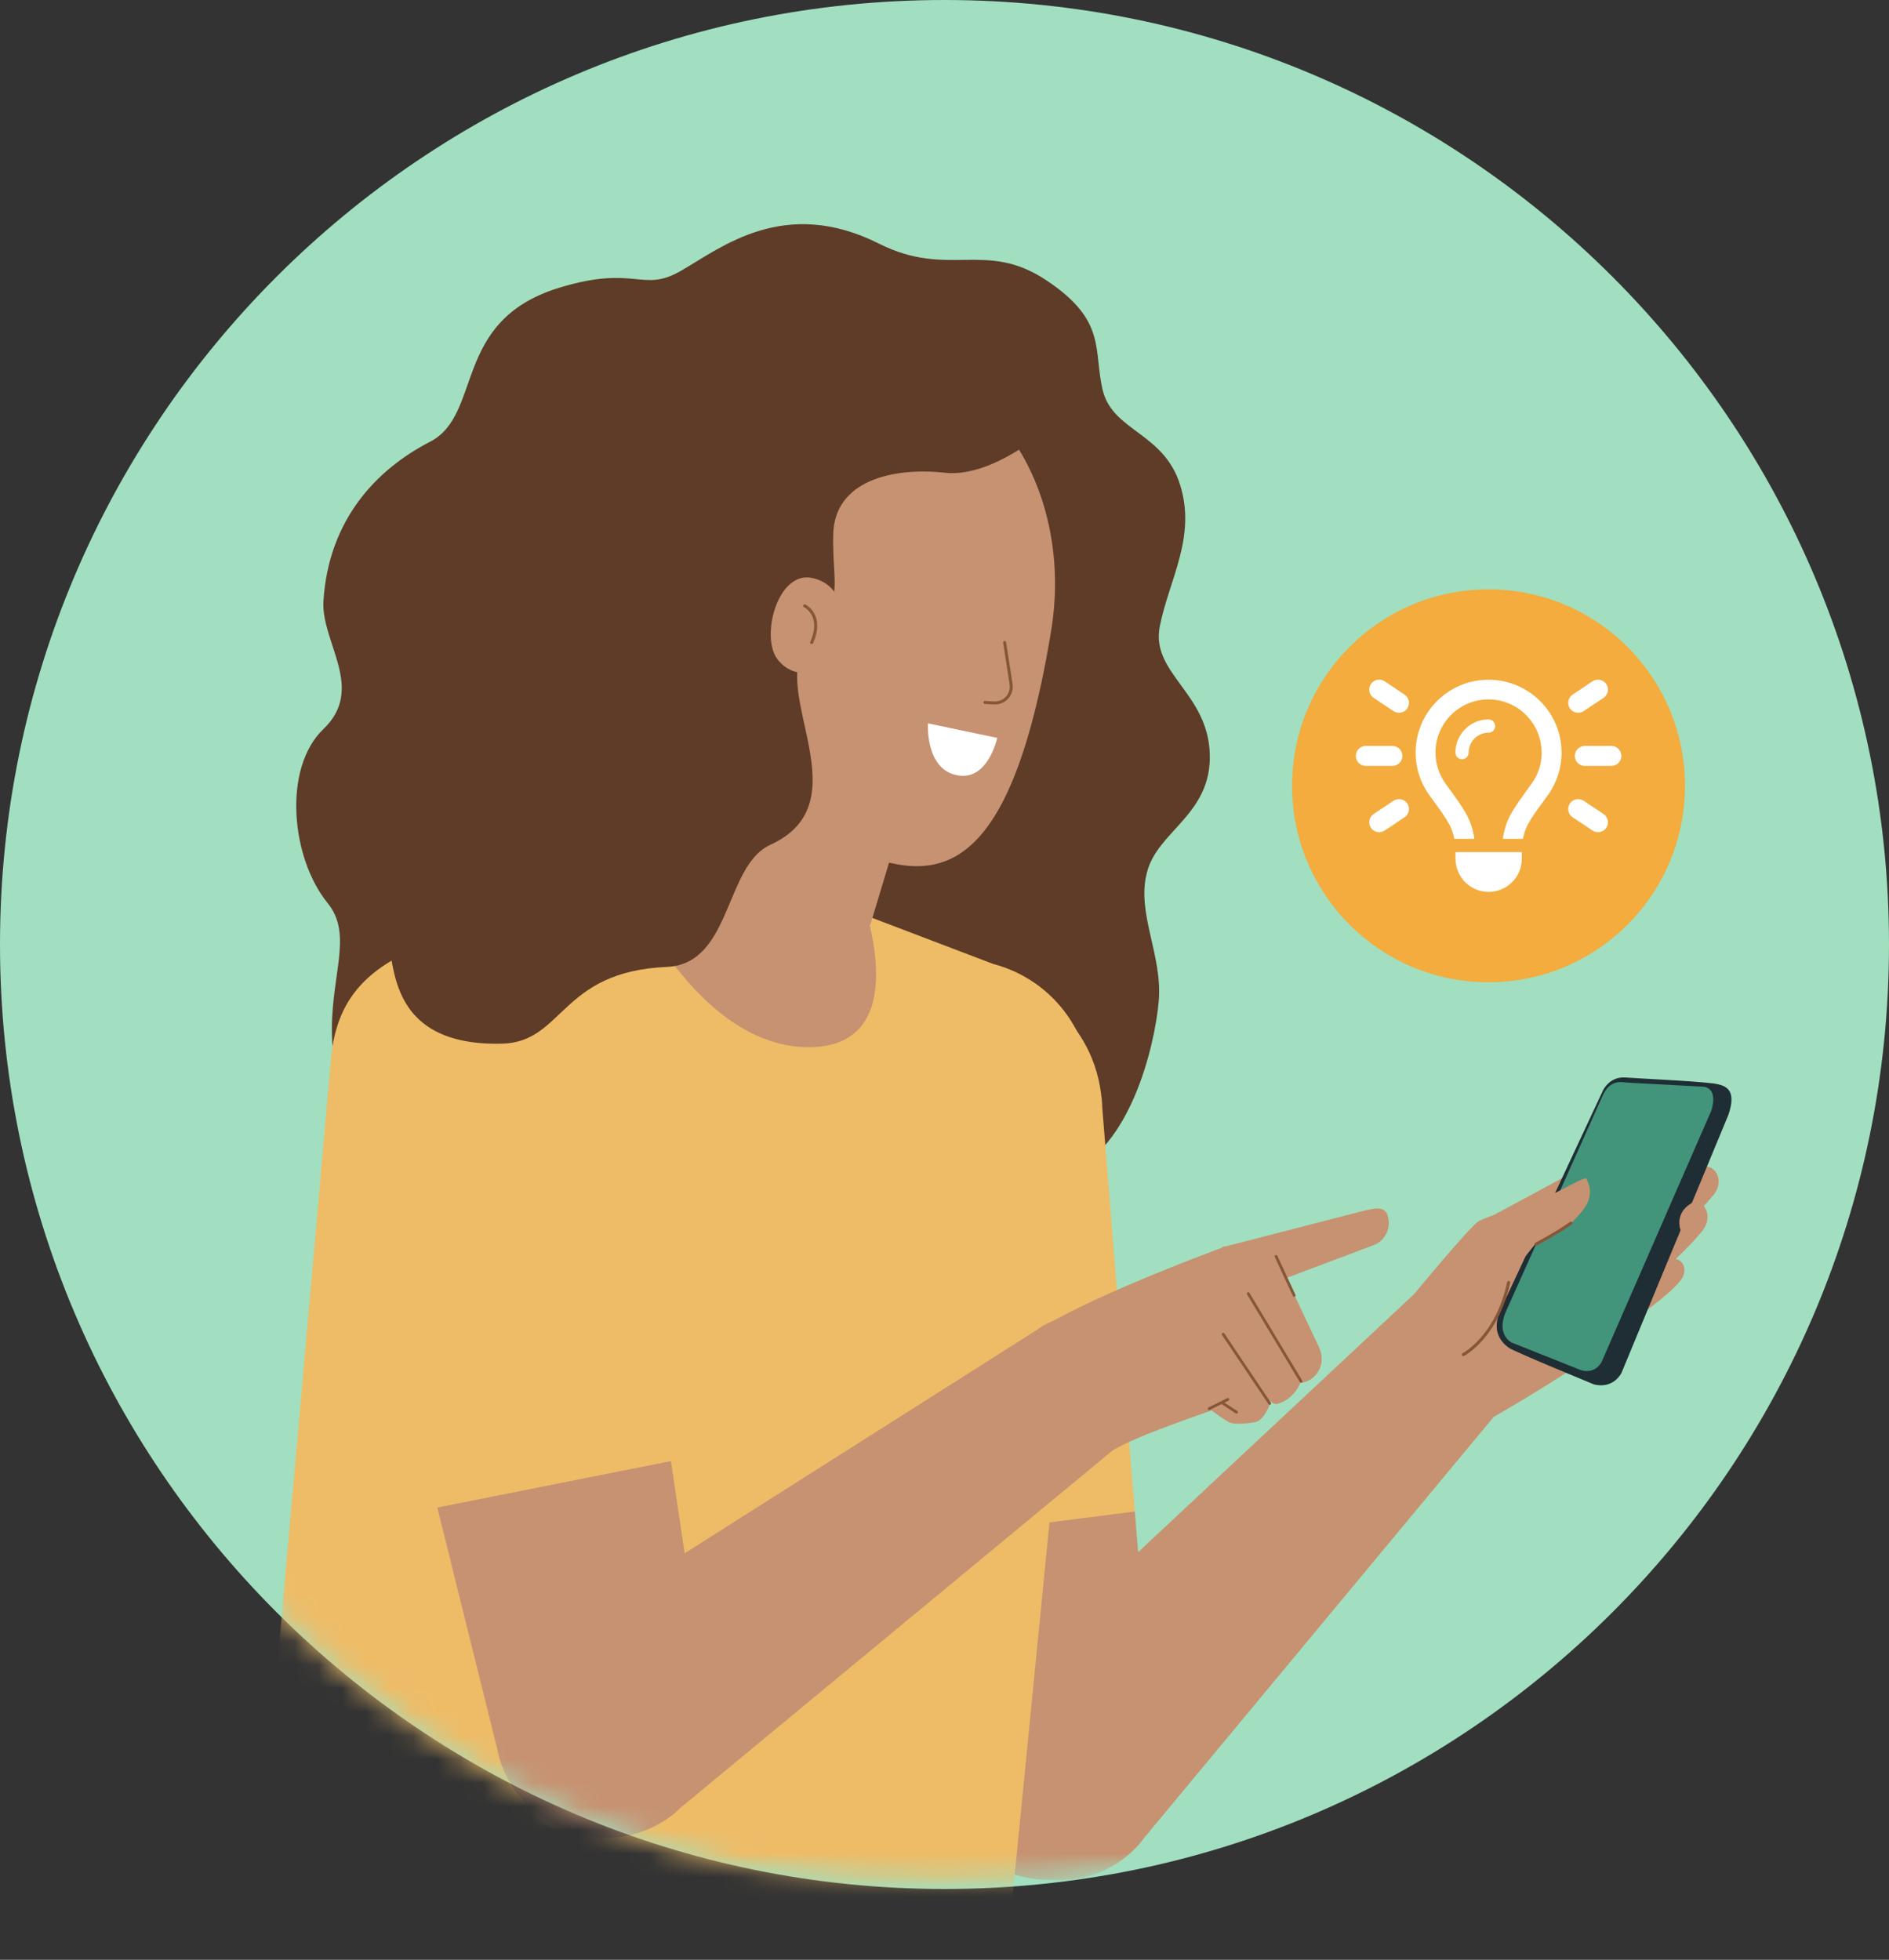 <svg width="80" height="83" viewBox="0 0 80 83" fill="none" xmlns="http://www.w3.org/2000/svg">
<rect x="0" y="0" width="80" height="83" fill="#333333" stroke="none"/>
<g clip-path="url(#clip0_3431_1321)">
<path d="M40 80C62.091 80 80 62.091 80 40C80 17.909 62.091 0 40 0C17.909 0 0 17.909 0 40C0 62.091 17.909 80 40 80Z" fill="#A1DFC0"/>
<mask id="mask0_3431_1321" style="mask-type:luminance" maskUnits="userSpaceOnUse" x="0" y="0" width="80" height="80">
<path d="M40 80C62.091 80 80 62.091 80 40C80 17.909 62.091 0 40 0C17.909 0 0 17.909 0 40C0 62.091 17.909 80 40 80Z" fill="white"/>
</mask>
<g mask="url(#mask0_3431_1321)">
<mask id="mask1_3431_1321" style="mask-type:luminance" maskUnits="userSpaceOnUse" x="5" y="5" width="72" height="75">
<path d="M76.415 5.989H5.165V79.62H76.415V5.989Z" fill="white"/>
</mask>
<g mask="url(#mask1_3431_1321)">
<path d="M49.118 26.522C49.509 24.554 50.671 22.754 49.98 20.539C49.29 18.324 47.15 18.272 46.707 16.552C46.287 14.826 46.903 13.595 44.32 11.875C41.737 10.149 40.183 11.8 37.232 10.322C33.217 8.302 30.536 10.494 28.862 11.455C27.188 12.439 26.94 11.184 23.667 12.191C19.11 13.595 20.468 17.559 18.201 18.715C15.963 19.871 13.915 21.988 13.697 25.463C13.599 27.212 15.492 29.157 13.697 30.877C11.971 32.528 12.316 36.319 13.87 38.24C15.003 39.621 13.944 41.393 14.065 44.028C14.238 48.262 17.338 48.63 27.705 51.144C38.613 53.802 43.042 50.506 45.257 49.643C47.84 48.636 48.899 44.373 49.072 42.406C49.244 40.438 48.111 38.666 48.577 36.94C49.02 35.191 51.309 34.501 51.235 31.941C51.16 29.329 48.726 28.518 49.118 26.527V26.522Z" fill="#5E3C27"/>
<path d="M48.9 74.478L48.06 63.99L38.038 65.273L39.885 75.64V75.663C40.207 78.148 42.497 79.897 44.982 79.575C47.467 79.253 49.239 76.963 48.894 74.478H48.9Z" fill="#C79271"/>
<path d="M38.038 65.296L48.059 64.013L46.679 46.881C46.679 46.685 46.656 46.49 46.627 46.288C46.207 43.061 43.256 40.8 40.028 41.215C36.801 41.634 34.54 44.586 34.954 47.813C34.977 47.986 35.006 48.135 35.029 48.308L38.032 65.296H38.038Z" fill="#EEBC67"/>
<path d="M41.933 71.601C41.783 71.722 41.662 71.849 41.541 71.969C39.816 73.816 39.919 76.698 41.76 78.395C43.607 80.121 46.489 80.018 48.186 78.171L48.209 78.148C48.307 78.027 48.405 77.901 48.502 77.78L64.035 59.072C64.035 59.072 64.087 59.02 64.11 58.997C65.169 57.742 65.019 55.844 63.765 54.785C62.557 53.779 60.808 53.877 59.727 54.958L41.927 71.601H41.933Z" fill="#C79271"/>
<path d="M10.643 82.946H42.623L46.196 46.709C46.443 43.999 44.694 41.514 42.059 40.823L36.301 38.631L27.832 37.843L19.364 39.569C15.768 40.576 14.267 42.106 14.02 44.816L10.648 82.952L10.643 82.946Z" fill="#EEBC67"/>
<path d="M26.865 38.119C26.865 38.119 29.673 44.35 34.252 44.35C38.831 44.35 36.519 38.119 36.519 38.119C36.519 38.119 35.73 35.807 31.962 35.807C27.728 35.807 26.865 38.119 26.865 38.119Z" fill="#C79271"/>
<path d="M21.055 74.058L18.518 63.841L28.413 61.873L29.966 72.286V72.309C30.461 74.772 28.833 77.159 26.37 77.654C23.931 78.12 21.521 76.52 21.055 74.058Z" fill="#C79271"/>
<path d="M28.412 61.873L18.517 63.841L14.381 47.175C14.329 46.979 14.283 46.806 14.232 46.611C13.616 43.412 15.681 40.334 18.886 39.696C22.084 39.08 25.162 41.146 25.801 44.35C25.824 44.523 25.852 44.672 25.875 44.845L28.412 61.879V61.873Z" fill="#EEBC67"/>
<path d="M28.757 76.623C28.636 76.744 28.486 76.871 28.337 76.969C26.294 78.447 23.464 77.975 21.986 75.933C20.507 73.891 20.979 71.06 23.021 69.582L23.044 69.559C23.165 69.461 23.314 69.386 23.435 69.311L43.968 56.287C43.968 56.287 44.019 56.235 44.065 56.212C45.446 55.326 47.316 55.717 48.202 57.098C49.065 58.404 48.742 60.153 47.534 61.085L28.751 76.618L28.757 76.623Z" fill="#C79271"/>
<path d="M27.75 38.361L31.961 31.371L38.778 32.798L36.857 39.172C36.857 39.172 28.095 38.361 27.75 38.361Z" fill="#C79271"/>
<path d="M28.194 24.036C27.285 29.553 30.138 33.27 34.718 35.387C38.658 37.21 42.496 38.982 44.515 26.723C45.424 21.206 42.496 16.114 37.991 15.372C33.486 14.636 29.103 18.525 28.194 24.036Z" fill="#C79271"/>
<path d="M42.547 27.211L42.817 28.96C42.892 29.403 42.547 29.8 42.081 29.771L41.713 29.748" stroke="#855638" stroke-width="0.128" stroke-miterlimit="10" stroke-linecap="round"/>
<path d="M42.227 31.25L39.299 30.635C39.299 30.635 39.178 32.556 40.507 32.827C41.836 33.12 42.233 31.25 42.233 31.25H42.227Z" fill="white"/>
<path d="M21.273 44.2C23.885 44.126 23.712 41.146 28.24 40.95C30.995 40.829 30.679 36.664 32.623 35.778C36.564 33.983 32.526 29.277 34.177 27.287C35.828 25.291 35.235 24.899 35.287 22.633C35.339 20.366 37.772 19.779 40.016 20.021C42.254 20.268 44.889 17.708 44.889 17.708C44.889 17.708 41.69 13.549 40.091 13.031C37.335 12.145 31.352 14.412 28.838 15.861C26.008 17.513 21.376 22.46 19.829 25.342C17.93 28.863 12.764 37.654 16.256 39.546C16.895 39.891 15.836 44.344 21.279 44.2H21.273Z" fill="#5E3C27"/>
<path d="M35.68 26.619C35.703 26.498 35.875 24.796 34.397 24.479C32.918 24.157 32.182 27.016 32.947 27.948C33.683 28.857 35.116 28.759 35.68 26.619Z" fill="#C79271"/>
<path d="M34.08 25.658C34.08 25.658 34.891 26.049 34.373 27.212" stroke="#855638" stroke-width="0.128" stroke-miterlimit="10" stroke-linecap="round"/>
<path d="M71.451 49.763C71.451 49.763 71.82 49.568 71.946 49.493C72.539 49.124 73.177 49.987 72.487 50.701C71.946 51.368 70.836 52.352 70.836 52.352L71.451 49.769V49.763Z" fill="#C79271"/>
<path d="M70.289 53.6C70.289 53.6 70.583 53.451 70.681 53.376C71.147 53.106 71.641 53.744 71.101 54.314C70.681 54.831 69.306 55.815 69.306 55.815L70.289 53.6Z" fill="#C79271"/>
<path d="M70.979 51.242C70.979 51.242 71.347 51.046 71.474 50.971C72.066 50.603 72.705 51.489 72.014 52.226C71.474 52.893 70.363 53.877 70.363 53.877L70.979 51.242Z" fill="#C79271"/>
<path d="M60.147 54.659L64.899 50.62L68.149 48.849L70.49 52.933C70.49 52.933 68.621 56.281 68.471 56.477C67.804 57.415 63.276 59.998 63.276 59.998C63.276 59.998 59.583 56.327 60.153 54.653L60.147 54.659Z" fill="#C79271"/>
<path d="M61.797 53.111L63.396 51.386L68.096 48.849L70.438 52.933C70.438 52.933 68.568 56.281 68.418 56.477C67.751 57.415 63.494 55.47 63.494 55.47C59.996 56.678 60.612 55.004 61.797 53.106V53.111Z" fill="#C79271"/>
<path d="M63.547 55.476L67.879 46.197C67.879 46.197 68.149 45.581 68.839 45.633C69.53 45.685 72.383 45.806 72.78 45.926C73.2 46.024 73.516 46.272 73.2 47.209L68.672 58.14C68.672 58.14 68.35 58.83 67.516 58.635C67.516 58.635 64.22 57.283 63.898 57.081C63.604 56.863 63.132 56.391 63.552 55.482L63.547 55.476Z" fill="#1F2D34"/>
<path d="M67.877 46.392L63.763 55.573C63.763 55.573 63.343 56.436 64.011 56.856L66.916 58.013C66.916 58.013 67.48 58.26 67.825 57.691L72.456 47.082C72.456 47.082 72.824 46.144 72.162 46.024C72.162 46.024 69.896 45.903 68.935 45.851C68.665 45.828 68.199 45.701 67.877 46.392Z" fill="#42947B"/>
<path d="M71.67 50.943C71.67 50.943 70.83 51.311 71.227 52.249C71.325 52.496 71.94 52.03 72.113 51.708C72.308 51.386 72.164 50.672 71.67 50.943Z" fill="#C79271"/>
<path d="M72.187 51.115C72.187 51.115 72.066 50.822 71.623 50.943L72.187 51.115Z" fill="#C79271"/>
<path d="M68.126 55.476L64.974 54.538C64.801 54.516 64.749 54.291 64.876 54.044L67.557 48.038C67.677 47.79 67.902 47.595 68.075 47.595L71.4 47.917C71.572 47.94 71.624 48.164 71.498 48.412L68.615 55.033C68.517 55.304 68.27 55.499 68.121 55.476H68.126Z" fill="#42947B"/>
<path d="M67.78 51.88C67.78 51.88 67.705 51.857 67.705 51.828L67.412 51.287C67.388 51.236 67.412 51.115 67.509 51.063C67.584 50.988 67.682 50.988 67.705 51.04L67.929 51.46L68.965 50.626C69.04 50.551 69.137 50.551 69.16 50.603C69.183 50.654 69.16 50.775 69.063 50.821L67.883 51.782C67.883 51.857 67.832 51.88 67.785 51.88H67.78Z" fill="#42947B"/>
<path d="M59.681 55.056C59.681 55.056 62.292 51.88 62.638 51.708C62.931 51.558 64.881 50.839 65.249 50.77C65.669 50.695 66.935 49.901 67.171 49.901C67.643 50.77 67.016 51.322 66.383 51.955C65.278 52.72 65.054 52.64 65.054 52.64L63.8 54.216C63.8 54.216 63.777 55.372 63.012 56.483C62.246 57.564 59.859 57.662 59.859 57.662L59.686 55.05L59.681 55.056Z" fill="#C79271"/>
<path d="M61.971 57.369C61.971 57.369 63.397 56.632 63.892 54.314" stroke="#855638" stroke-width="0.128" stroke-miterlimit="10" stroke-linecap="round"/>
<path d="M65.048 52.691C65.048 52.691 65.98 52.197 66.532 51.8" stroke="#855638" stroke-width="0.128" stroke-miterlimit="10" stroke-linecap="round"/>
<path d="M58.793 51.558C58.672 51.04 58.229 51.167 57.712 51.288L51.901 52.789H51.849C51.798 52.789 51.775 52.812 51.752 52.841C51.752 52.841 46.654 54.711 44.267 56.137C42.57 57.144 45.349 62.489 47.293 61.332C48.104 60.866 49.928 60.222 51.309 59.733C51.504 59.883 51.999 60.228 52.097 60.251C52.315 60.325 52.764 60.302 53.155 60.228C53.547 60.153 53.794 59.44 53.794 59.44L53.719 59.267C53.84 59.388 53.943 59.462 54.041 59.462H54.064C54.507 59.365 54.927 58.968 55.071 58.553H55.169C55.807 58.433 56.153 57.714 55.882 57.104L54.478 54.124L58.149 52.743C58.615 52.593 58.914 52.053 58.787 51.564L58.793 51.558Z" fill="#C79271"/>
<path d="M51.803 56.506L53.77 59.434" stroke="#855638" stroke-width="0.118" stroke-miterlimit="10" stroke-linecap="round"/>
<path d="M51.211 59.658L51.999 59.267" stroke="#855638" stroke-width="0.118" stroke-miterlimit="10" stroke-linecap="round"/>
<path d="M51.803 59.44L52.367 59.808" stroke="#855638" stroke-width="0.118" stroke-miterlimit="10" stroke-linecap="round"/>
<path d="M54.043 53.209C54.118 53.382 54.808 54.86 54.808 54.86" stroke="#855638" stroke-width="0.118" stroke-miterlimit="10" stroke-linecap="round"/>
<path d="M52.863 54.785L55.101 58.502" stroke="#855638" stroke-width="0.118" stroke-miterlimit="10" stroke-linecap="round"/>
</g>
<path d="M63.04 41.6C67.635 41.6 71.36 37.875 71.36 33.28C71.36 28.685 67.635 24.96 63.04 24.96C58.445 24.96 54.72 28.685 54.72 33.28C54.72 37.875 58.445 41.6 63.04 41.6Z" fill="#F3AC3D"/>
<path d="M58.642 28.855C58.45 28.726 58.187 28.78 58.058 28.971C57.929 29.163 57.982 29.426 58.174 29.555L59.016 30.116C59.208 30.246 59.471 30.192 59.6 30.001C59.729 29.805 59.676 29.546 59.484 29.417L58.642 28.855ZM67.911 29.555C68.103 29.426 68.156 29.163 68.027 28.971C67.898 28.78 67.635 28.726 67.443 28.855L66.601 29.417C66.409 29.546 66.356 29.809 66.485 30.001C66.614 30.192 66.877 30.246 67.069 30.116L67.911 29.555ZM57.844 31.591C57.612 31.591 57.421 31.779 57.421 32.015C57.421 32.251 57.608 32.438 57.844 32.438H58.967C59.199 32.438 59.391 32.251 59.391 32.015C59.391 31.779 59.203 31.591 58.967 31.591H57.844ZM67.118 31.591C66.886 31.591 66.695 31.779 66.695 32.015C66.695 32.251 66.882 32.438 67.118 32.438H68.241C68.473 32.438 68.664 32.251 68.664 32.015C68.664 31.779 68.477 31.591 68.241 31.591H67.118ZM59.484 34.613C59.676 34.484 59.729 34.221 59.6 34.029C59.471 33.837 59.208 33.784 59.016 33.913L58.174 34.475C57.982 34.604 57.929 34.867 58.058 35.059C58.187 35.25 58.45 35.304 58.642 35.174L59.484 34.613ZM67.069 33.913C66.877 33.784 66.614 33.837 66.485 34.029C66.356 34.221 66.409 34.484 66.601 34.613L67.443 35.174C67.635 35.304 67.898 35.25 68.027 35.059C68.156 34.867 68.103 34.604 67.911 34.475L67.069 33.913ZM65.291 31.872C65.291 32.349 65.144 32.79 64.89 33.151C64.823 33.245 64.747 33.352 64.667 33.463C64.44 33.775 64.168 34.145 63.967 34.515C63.785 34.849 63.691 35.197 63.646 35.526H64.498C64.538 35.317 64.6 35.112 64.703 34.92C64.876 34.604 65.09 34.305 65.309 34.011C65.398 33.887 65.491 33.762 65.581 33.637C65.928 33.138 66.133 32.532 66.133 31.877C66.133 30.17 64.747 28.788 63.04 28.788C61.334 28.788 59.952 30.17 59.952 31.877C59.952 32.532 60.157 33.138 60.505 33.637C60.594 33.762 60.683 33.887 60.776 34.011C60.99 34.305 61.209 34.604 61.383 34.92C61.485 35.112 61.552 35.317 61.588 35.526H62.439C62.394 35.197 62.301 34.849 62.118 34.515C61.917 34.15 61.645 33.775 61.418 33.463C61.334 33.352 61.262 33.245 61.195 33.151C60.941 32.786 60.794 32.349 60.794 31.868C60.794 30.625 61.801 29.622 63.04 29.622C64.279 29.622 65.286 30.629 65.286 31.868L65.291 31.872ZM62.198 31.872C62.198 31.409 62.577 31.03 63.04 31.03C63.196 31.03 63.321 30.905 63.321 30.749C63.321 30.593 63.196 30.468 63.04 30.468C62.265 30.468 61.637 31.097 61.637 31.872C61.637 32.028 61.761 32.153 61.917 32.153C62.073 32.153 62.198 32.028 62.198 31.872ZM64.449 36.369V36.088H61.641V36.369C61.641 37.144 62.269 37.773 63.045 37.773C63.82 37.773 64.449 37.144 64.449 36.369Z" fill="white"/>
</g>
</g>
<defs>
<clipPath id="clip0_3431_1321">
<rect width="80" height="82.945" fill="white"/>
</clipPath>
</defs>
</svg>
